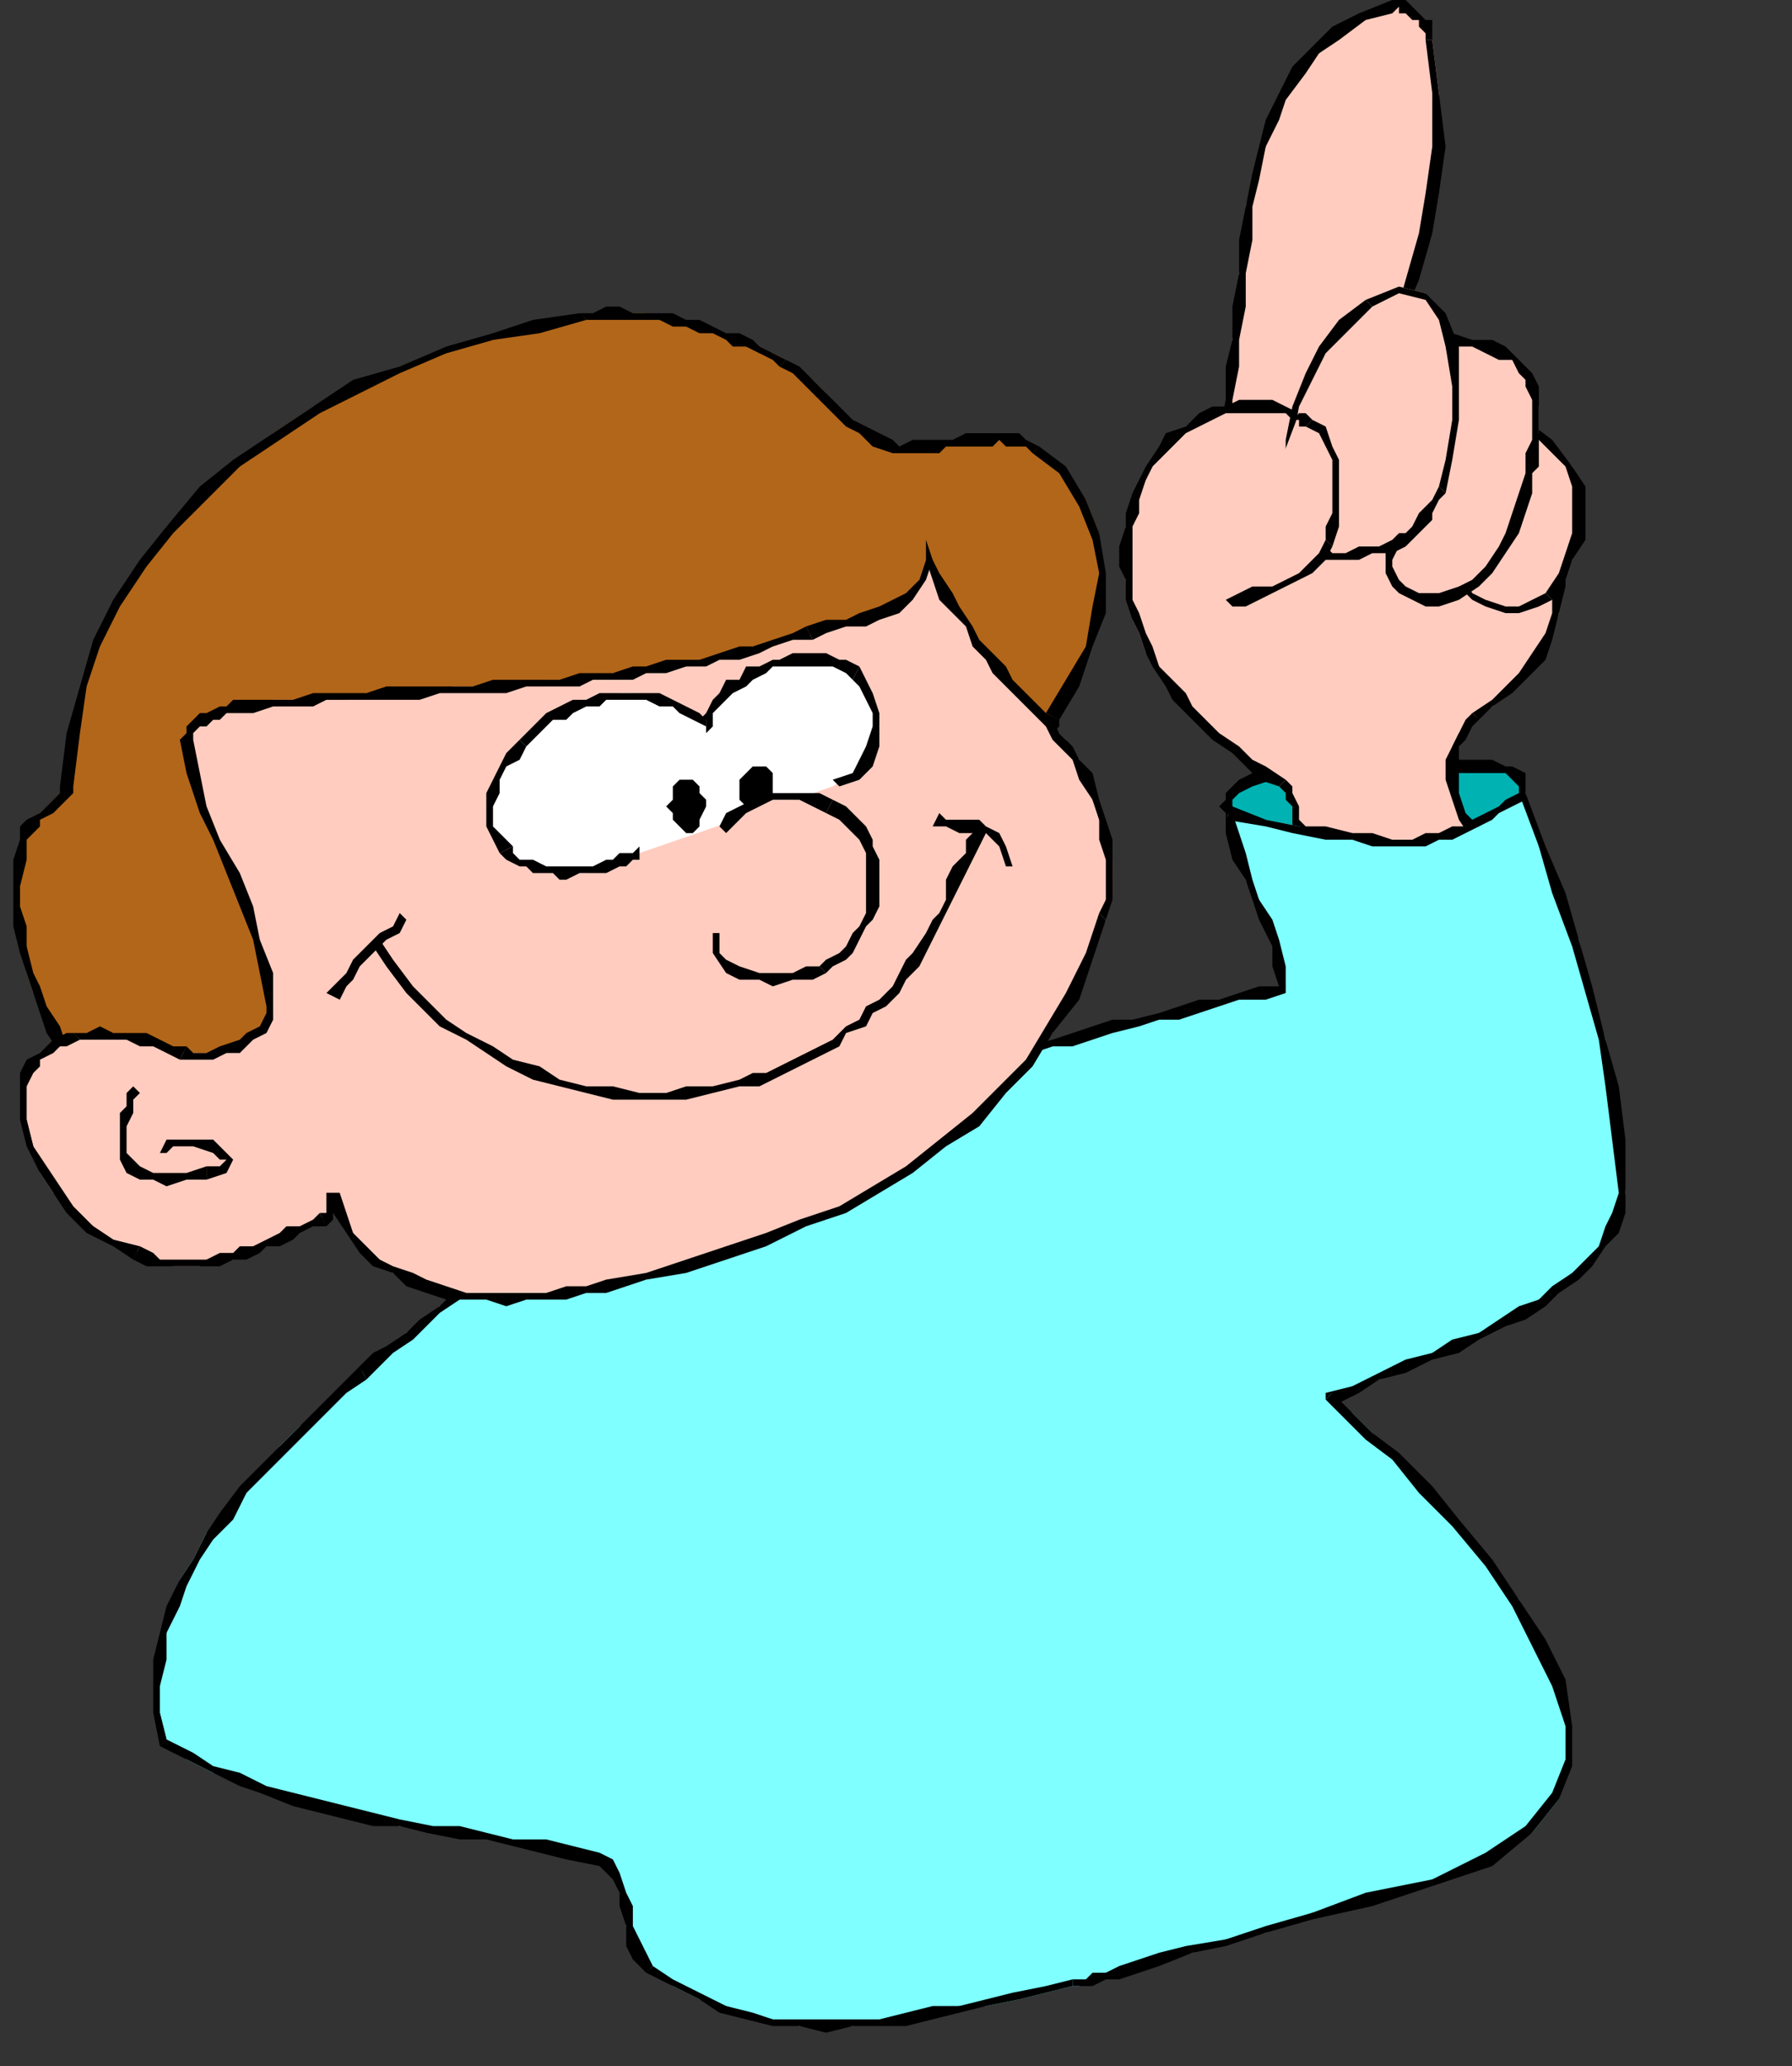<svg xmlns="http://www.w3.org/2000/svg" fill-rule="evenodd" height="310" preserveAspectRatio="none" stroke-linecap="round" width="269"><rect width="100%" height="100%" fill="#333333" stroke="none"/><style>.pen1{stroke:none}.brush3{fill:#000}.brush4{fill:#ffccbf}</style><path class="pen1" style="fill:#00b2b2" d="M184 122v-2l1-1 1-1 2-1 3-1h9l3-1h21l2 1h1l1 1 1 1v1l-1 1-1 2-1 1-2 1-1 1-2 2-2 1-2 1h-2l-2 1-2 1h-3l-2 1h-1l-1-1-1-1h-2l-1-1-2-1h-1l-2-1-2-1-1-1-2-1h-2l-1-1h-1l-1-1h-1z"/><path class="pen1 brush3" fill-rule="nonzero" d="m195 115-4 1h-3l-2 1-2 2v1l-1 1 1 1h1v-2l1-1 2-1 3-1h4zm34 4v-3l-2-1h-1l-2-1h-15l-3 1h-11v2h3l2-1h26l1 1 1 1v1zm-25 13h5l2-1h2l2-1 2-1 2-1 2-1 2-1 2-1 2-1 1-2 1-1v-2h-1l-1 1v1l-1 1-2 2-2 1-1 1-2 1-2 1-2 1h-2l-2 1h-2l-2 1h-2z"/><path class="pen1 brush3" fill-rule="nonzero" d="M184 122v1h2l1 1h1l2 1 1 1 2 1h2l1 1 2 1 2 1 1 1h1l1 1h1l1-1-1-1h-1l-1-1-2-1h-1l-2-1-2-1-2-1-1-1h-2l-1-1-2-1h-1l-1-1v1h-1v1z"/><path class="pen1 brush4" d="M184 65v-5l1-5v-4l1-5v-5l1-5v-5l1-4 2-5 1-4 2-4 2-3 3-3 3-3 3-2 5-2h3v1l1 1 1 1v1l1 1 1 8v8l-1 7-1 6-2 7-3 7-3 8-3 8h-19z"/><path class="pen1 brush3" fill-rule="nonzero" d="m209 0-5 2-4 2-3 3-3 3-2 4-2 4-1 4-1 4-1 5-1 5v5l-1 5v5l-1 4v5l-1 5h2v-5l1-5v-4l1-5v-5l1-5v-5l1-4 1-5 2-4 1-3 3-4 2-3 3-2 4-3 4-1zm6 6V3h-1l-1-1-1-1-1-1h-2v2l1-1v1h1l1 1h1v1l1 1v1z"/><path class="pen1 brush3" fill-rule="nonzero" d="M203 66h1l3-9 3-8 3-7 2-7 1-6 1-7-1-8-1-8h-1l1 8v8l-1 7-1 6-2 7-2 7-3 7-4 9h1v1h1z"/><path class="pen1 brush3" fill-rule="nonzero" d="m183 65 1 1h19v-1l-19-1 1 1h-2v1h1z"/><path class="pen1 brush4" d="M196 128v-1l-1-1v-3l-1-2v-1l-1-1-1-1-2-2-3-2-2-2-2-1-2-2-2-2-2-3-2-2-1-2-2-2-1-3-1-2v-3l-1-3v-8l1-2 1-3 1-2 1-2 1-2 2-2 2-2 2-1 2-1 2-1h7l2 1h2l39 21v9l-1 3-2 3-2 3-2 2-3 3-3 2v1l-2 1-1 2v8l2 3 2 3-26 2z"/><path class="pen1 brush3" fill-rule="nonzero" d="m192 118 1 1v1l1 1v3l1 2v3l2-1-1-1v-3l-1-1v-2l-1-2v-1l-1-1z"/><path class="pen1 brush3" fill-rule="nonzero" d="M168 82v3l1 2v3l1 3 1 2 1 3 1 2 2 3 1 2 2 2 2 2 2 2 3 2 2 2 2 2 3 1 1-1-3-2-2-1-2-2-3-2-2-2-2-2-1-2-2-2-2-2-1-3-1-2-1-3-1-2v-8zm10-18-3 1-1 2-2 3-1 2-1 2-1 3v2l-1 3h2v-3l1-2v-2l1-3 1-2 2-2 1-1 2-2zm17-2-2-1-2-1h-5l-2 1h-2l-2 1-2 2v1l2-1 2-1 2-1h9l1 1z"/><path class="pen1 brush3" fill-rule="nonzero" d="M235 83h-1l-39-21-1 1 40 21-1-1h2-1z"/><path class="pen1 brush3" fill-rule="nonzero" d="m222 108 2-2 3-2 2-2 3-3 1-3 1-4 1-4v-5h-2v9l-1 3-2 3-2 3-2 2-2 2-3 2z"/><path class="pen1 brush3" fill-rule="nonzero" d="m222 126 1-1-3-3-1-3v-7l1-1 1-2 1-1-1-1-1 1-1 2-1 2-1 2v3l1 3 1 3 2 3 1-1v1h2l-1-1z"/><path class="pen1 brush3" fill-rule="nonzero" d="M195 129h1l26-3v-1l-26 3h1l-2 1h1z"/><path class="pen1 brush4" d="m229 64 4 3 3 3 1 3v7l-1 4-2 3-2 2-2 2h-7l-2-1-2-2v-5l10-19z"/><path class="pen1 brush3" fill-rule="nonzero" d="m233 90 2-3 1-3 2-3v-8l-2-3-3-4-4-3v1l3 3 3 3 1 3v7l-1 3-1 3-2 3z"/><path class="pen1 brush3" fill-rule="nonzero" d="M218 82v4l1 2 2 2 2 1 3 1h2l3-1 2-1-1-1-2 1-2 1h-2l-3-1-2-1-1-2v-4z"/><path class="pen1 brush3" fill-rule="nonzero" d="M229 63h-1l-10 19 2 1 10-19h-1v-1h-1z"/><path class="pen1 brush4" d="M215 51h6l3 1 1 1 2 1 1 1 1 2 1 1v2l1 1v4l-1 1v5l-1 3-1 3-1 3-2 3-1 2-2 2-3 2-3 1h-4l-1-1-2-2v-1l-1-2 1-3 1-2 5-28z"/><path class="pen1 brush3" fill-rule="nonzero" d="m230 71 1-1V58l-1-2-1-1-2-2-1-1-2-1h-3l-3-1h-3v2h6l2 1 2 1h2l1 2 1 1v1l1 2v6l-1 2v3zm-14 20 3-1 3-2 2-2 2-3 2-3 1-3 1-3v-3h-1l-1 3-1 3-1 3-1 2-2 3-2 2-2 1-3 1zm-7-12-1 2v5l1 2 1 1 2 1 2 1h2v-2h-3l-2-1-1-1-1-2v-1l1-2 1-3z"/><path class="pen1 brush3" fill-rule="nonzero" d="m215 50-1 1-5 28h2l5-28-1 1v-2h-1v1z"/><path class="pen1 brush4" d="m206 45 4-2 4 1 2 3 2 5v17l-2 4v2l-1 1-1 2-1 1-1 1-2 1-1 1h-2l-1 1h-9l-1-1-1-2-1-5-1-5 1-4 1-5 1-4 3-4 3-4 4-4z"/><path class="pen1 brush3" fill-rule="nonzero" d="m217 74 1-5 1-6V52l-2-5-3-3-4-1-5 2 1 1 4-2 4 1 2 3 1 4 1 6v5l-1 6-1 4z"/><path class="pen1 brush3" fill-rule="nonzero" d="M207 83h2l2-1 1-1 1-1 2-2v-1l1-2 1-1-1-1-1 2-1 1-1 1-1 2-1 1h-1l-1 1-2 1zm-12-3 1 2 1 1 2 1h5l2-1h1v-1h-3l-2 1h-2l-1-1h-1l-1-1-1-1zm10-35-4 3-3 4-2 4-2 5-1 5v9l2 5h1l-1-5-1-5v-4l1-5 2-4 2-4 4-4 3-3z"/><path class="pen1 brush4" d="M195 62v1h1l2 2 1 2 1 2 1 2v3l-1 3v2l-1 3-1 2-1 1-2 2-2 1h-2l-2 1-2 1-3 1 11-29z"/><path class="pen1 brush3" fill-rule="nonzero" d="m197 63-1-1h-1l-1 1h1v1h1z"/><path class="pen1 brush3" fill-rule="nonzero" d="m200 82 1-3V69l-1-2-1-3-2-1-1 1 2 1 1 2 1 2v8l-1 2v2z"/><path class="pen1 brush3" fill-rule="nonzero" d="M185 91h2l2-1 2-1 2-1 2-1 2-1 2-2 1-2-1-1-1 2-2 2-1 1-2 1-2 1h-3l-2 1-2 1z"/><path class="pen1" style="fill:#7fffff" d="m161 298-4 1-4 1-5 1h-4l-4 1-4 1h-4l-4 1h-8l-4-1-4-1-3-1-4-1-4-2-4-3-1-2-1-2-1-2v-3l-1-2v-2l-2-2-1-1-4-1-5-1-4-1h-4l-4-1-5-1h-4l-4-1-4-1-4-1-4-1-4-1-4-2-4-1-4-2-3-3-1-4v-8l1-4 1-4 1-4 2-3 2-4 3-3 3-3 2-3 3-4 3-3 3-2 3-3 3-3 3-2 2-2 2-2 3-2 2-2 2-1 3-2 2-2 3-1 2-2 3-1 3-2 2-1 3-2 2-1 3-1 3-2 3-1 3-1 3-2 3-1 3-1 3-1 3-2 3-1 3-1 3-1 3-1 3-1 3-1 3-1 3-1 3-1 3-1 3-1h4l3-1 3-1 3-1 3-1 3-1h4l3-1 3-1 3-1h3l3-1 4-1-1-3-1-4-1-3-1-3-2-3-1-3-1-4-1-3 6 1 5 1 4 1 4 1h13l2-1 2-1h2l1-1 2-1 2-2 2-1 2 8 3 7 3 7 2 8 2 7 1 7 1 8 1 8-1 3-1 2-2 3-1 2-3 2-2 2-3 2-3 2-3 2-3 1-4 2-3 1-4 2-4 2-4 1-3 2 3 2 3 3 4 4 4 4 5 6 4 5 5 6 3 6 3 6 1 7v5l-1 6-4 5-6 4-9 3-9 3-9 2-7 3-6 1-5 2-5 1-3 1-3 1h-2l-2 1h-1l-1 1h-1z"/><path class="pen1 brush3" fill-rule="nonzero" d="m97 296 4 2 4 2 3 2 4 1 4 1h4l4 1 4-1h8l4-1 4-1 4-1 5-1 4-1 4-1v-1l-4 1-5 1-4 1-4 1h-4l-4 1-4 1h-16l-3-1-4-1-4-2-4-2-3-2z"/><path class="pen1 brush3" fill-rule="nonzero" d="m90 280 1 1 1 1 1 2v2l1 3v3l1 2 2 2 1-1-1-2-1-2-1-2v-3l-1-2-1-3-1-2-2-1zm-66-18 4 2 4 2 4 2 3 1 5 2 4 1 4 1 4 1h4l4 1 5 1h4l4 1 4 1 4 1 5 1v-2l-4-1-4-1h-5l-4-1-4-1h-4l-5-1-4-1-4-1-4-1-4-1-4-1-4-2-4-1-3-2-4-2-1 1z"/><path class="pen1 brush3" fill-rule="nonzero" d="m54 205-3 3-3 3-3 3-3 3-3 3-3 3-3 4-2 3-2 4-2 3-2 4-1 4-1 4v8l1 5 1-1-1-4v-4l1-4v-4l2-4 1-3 2-4 2-3 3-3 2-4 3-3 3-3 3-3 3-3 3-3 3-2z"/><path class="pen1 brush3" fill-rule="nonzero" d="m94 179-3 1-3 2-2 1-3 1-2 2-3 2-2 1-3 2-3 1-2 2-2 2-3 2-2 2-3 2-2 1-2 2 1 2 2-2 2-2 3-2 2-2 2-2 3-2 2-1 3-2 2-2 3-1 2-2 3-1 3-2 2-1 3-1 2-2zm48-19-3 1-3 1-3 1-3 1-3 1-3 1-3 1-3 2-3 1-3 1-3 1-3 2-3 1-3 1-3 2-3 1v1l3-1 3-1 3-2 3-1 3-1 3-1 3-2 3-1 3-1 3-1 3-1 3-1 3-1 3-1 3-1 3-1zm50-12h-3l-3 1-3 1h-3l-3 1-3 1-4 1h-3l-3 1-3 1-3 1-4 1-3 1h-3l-3 1-3 1v2l3-1 3-1 4-1 3-1 3-1h3l3-1 3-1 4-1 3-1h3l3-1 3-1 3-1h4l3-1v-1 1-1zm-7-27-1 1v3l1 4 2 3 1 3 1 3 2 4v3l1 3h1v-3l-1-4-1-3-2-3-1-3-1-4-1-3-1-3-1 1 1-2h-1v1z"/><path class="pen1 brush3" fill-rule="nonzero" d="M229 119h-1l-2 1-1 1-2 1-2 1-1 1h-2l-2 1h-2l-2 1h-3l-3-1h-3l-4-1h-4l-5-1-5-2-1 2 6 1 4 1 5 1h4l3 1h8l2-1h2l2-1 2-1 2-1 1-1 2-1 2-1-1-1h1v-1l-1 1z"/><path class="pen1 brush3" fill-rule="nonzero" d="M244 179v-8l-1-8-2-7-2-8-2-7-2-7-3-7-3-8h-1l3 8 2 7 3 8 2 7 2 7 1 7 1 8 1 8h2-1zm-44 30v2l4-2 3-2 4-1 4-2 4-1 3-2 4-2 3-1 3-2 2-2 3-2 2-2 2-3 2-2 1-3v-3h-1l-1 3-1 2-1 3-2 2-2 2-3 2-2 2-3 1-3 2-3 2-4 1-3 2-4 1-4 2-4 2-4 1v1z"/><path class="pen1 brush3" fill-rule="nonzero" d="m215 283 9-3 6-5 4-5 2-5v-6l-1-7-3-6-4-6-4-6-5-6-4-5-5-5-4-3-3-3-2-2-1-1-1 1 1 1 2 2 3 3 4 3 4 5 5 5 5 6 4 6 3 6 3 6 2 6v5l-2 5-4 5-6 4-8 4z"/><path class="pen1 brush3" fill-rule="nonzero" d="M161 298v1-1h3l2-1h2l3-1 3-1 5-2 5-1 6-2 7-2 9-2 9-3v-1l-10 2-8 3-7 2-6 2-6 1-4 1-3 1-3 1-2 1h-2l-1 1h-2v1-1z"/><path class="pen1" style="fill:#b26619" d="m158 107 3-5 2-5 2-6V80l-2-5-3-4-5-4h-1l-1-1h-10l-1 1h-8l-3-1-2-1-2-2-2-2-1-2-2-2-2-1-2-2-2-1h-2l-2-1-1-1-2-1h-2l-2-1h-2l-2-1h-2l-2-1h-8l-2 1-6 1-7 2-7 2-7 2-6 3-7 3-6 4-5 5-6 4-5 5-4 6-3 5-3 7-3 6-1 7-1 8v1H9l-1 1-1 1-1 1-1 1-1 1v2l-1 3v10l1 3v4l1 3 2 3 1 3 2 2 2 3 2 2 2 2 2 2 3 2 3 2h5l2-1 2-1 2-1 2-1 2-2 3-2 3-1 3-2 2-2 3-2 3-2 2-2 3-2 3-2 2-2 3-2 3-1 2-2 3-2 3-2 2-2 3-2 3-1 2-2 3-2 3-1 2-2 3-2 3-2 2-1 3-2 3-2 3-1 3-2 3-1 2-2 3-1 2-1 1-1h1l2-1 1-1h1l2-1 1-1h1l2-1h3l1-1h5v4l1 2 1 1 1 2h2l2 1 2-1v-2z"/><path class="pen1 brush3" fill-rule="nonzero" d="m155 68 4 3 3 5 2 5 1 5-1 5-1 6-3 5-3 5 2 1 3-5 2-6 2-5v-6l-1-6-2-5-3-5-4-3z"/><path class="pen1 brush3" fill-rule="nonzero" d="M134 68h7l1-1h7l1-1 1 1h3l1 1 1-1-2-1-1-1h-8l-2 1h-6l-2 1-1-1zm-17-13 2 1 2 2 2 2 2 2 2 2 2 1 2 2 3 1v-2l-2-1-2-1-2-1-2-2-2-2-2-2-2-2-2-1z"/><path class="pen1 brush3" fill-rule="nonzero" d="M88 48h11l2 1h2l2 1h2l2 1 1 1h2l2 1 2 1 1 1 1-1-2-1-2-1-1-1-2-1h-2l-2-1-2-1h-2l-2-1h-6l-2-1h-2l-2 1h-2z"/><path class="pen1 brush3" fill-rule="nonzero" d="m11 118 1-8 1-7 2-6 3-6 4-6 4-5 5-5 5-5 6-4 6-4 6-3 6-3 7-3 7-2 7-1 7-2-1-1-7 1-6 2-7 2-7 3-7 2-6 4-6 4-6 4-5 4-5 6-4 5-4 6-3 6-2 7-2 7-1 8zm-7 8 1-1 1-1v-1l2-1 1-1 1-1 1-1v-1H9v1l-1 1-1 1-1 1-2 1-1 1v2zm20 43-3-1-2-2-3-2-2-2-2-3-2-2-1-3-2-3-1-3-1-2-1-4v-3l-1-3v-3l1-4v-3H3l-1 3v10l1 4 1 3 1 3 1 3 1 3 2 3 2 2 2 3 2 2 3 2 3 2 3 1zm15-5-2 1-2 1-2 1-2 1-2 1-2 1h-1l-2-1v1l1 1h2l2-1h2l2-1 3-1 2-2 2-1z"/><path class="pen1 brush3" fill-rule="nonzero" d="m126 107-3 1-3 2-3 2-3 1-2 2-3 1-3 2-3 2-2 1-3 2-3 2-2 2-3 1-3 2-2 2-3 2-3 1-2 2-3 2-3 2-2 2-3 2-3 1-2 2-3 2-3 2-2 2-3 2-3 2-2 2-3 2-3 2 1 1 2-2 3-2 3-2 3-2 3-2 2-2 3-1 3-2 2-2 3-2 3-2 2-2 3-2 2-2 3-1 3-2 2-2 3-2 3-2 2-1 3-2 3-2 2-1 3-2 3-2 3-1 2-2 3-1 3-2 3-2 3-1 3-2z"/><path class="pen1 brush3" fill-rule="nonzero" d="m149 100-2-1h-2l-1 1h-3l-1 1h-2l-1 1h-2l-1 1h-1l-2 1-1 1h-1l-2 1-1 1 1 1h1l1-1 2-1h1l1-1 1-1h2l1-1 2-1h2l2-1h6l-1-1h1z"/><path class="pen1 brush3" fill-rule="nonzero" d="M158 109h-4l-1-1-2-1-1-1v-2l-1-2v-2h-1v5l1 1 2 2 1 1 2 1 2 1 2-1z"/><path class="pen1 brush3" fill-rule="nonzero" d="M157 107v2h1v1l1-1v-1z"/><path class="pen1 brush4" d="m139 84 2 3 1 2 2 3 1 2 2 2 1 2 2 2 2 2 1 2 2 2 1 1 2 2 1 1 1 1 1 2 1 1 1 3 1 3 1 3 1 3 1 3v3l-1 3v3l-3 6-2 5-3 6-4 4-4 5-4 4-4 4-5 3-5 3-6 3-5 3-6 2-6 2-6 2-6 2-6 1h-3l-3 1h-3l-3 1h-6l-3-1h-3l-3-1-3-1-2-1-2-2-3-2-1-2-2-3-1-3v2l-1 1-1 1-1 1h-2l-1 1-2 1-2 1h-2l-1 1-2 1h-4l-1 1h-4l-2-1h-2l-1-1-4-2-3-2-3-2-3-3-2-3-1-4-1-4-1-4 1-1v-2l1-1 1-2h1l2-1 1-1h1l2-1h4l2 1h2l3 1h2l2 1h6l2-1 2-1 1-2 1-1 1-2-1-5-1-5-2-5-2-5-2-5-2-5-2-5-1-5v-1l1-1h1v-1l2-1h1l1-1h4l3-1h11l3-1h11l2-1h11l3-1h7l3-1h5l3-1h3l2-1h3l3-1 2-1h3l3-1 3-1 2-1h3l3-1 2-1 3-1 2-2 1-2 1-3z"/><path class="pen1 brush3" fill-rule="nonzero" d="m162 114-1-2-1-1-1-1-1-2-1-1-2-2-1-1-2-2-1-2-2-2-2-2-1-2-2-3-1-2-2-3-1-2h-1l1 3 1 3 2 2 2 2 1 3 2 2 1 2 2 2 2 2 1 1 2 2 1 1 1 2 1 1 1 1 1 1zm4 24 1-3v-9l-1-3-1-3-1-4-2-2h-1l1 3 2 3 1 3v3l1 3v6l-1 2z"/><path class="pen1 brush3" fill-rule="nonzero" d="m91 194 6-2 6-1 6-2 6-2 6-3 6-2 5-3 5-3 5-4 5-3 4-5 4-4 3-5 4-5 2-6 2-6-1-1-2 6-3 6-3 5-3 5-4 4-4 4-5 4-5 4-5 3-5 3-6 2-5 2-6 2-6 2-6 2-6 1zm-40-15h-2l1 3 2 3 2 3 2 2 3 1 2 2 3 1 3 1h6l3 1 3-1h6l3-1h3v-2l-3 1h-3l-3 1H70l-3-1-3-1-2-1-3-1-2-1-2-2-2-2-1-3-1-3h-2z"/><path class="pen1 brush3" fill-rule="nonzero" d="m49 184 1-1v-1l1-2v-1h-2v3h-1z"/><path class="pen1 brush3" fill-rule="nonzero" d="m20 189 2 1h11l2-1h2l2-1 1-1h2l2-1 1-1 2-1h2l-1-2-1 1-2 1h-2l-1 1-2 1-2 1h-2l-1 1h-2l-2 1h-7l-1-1-2-1z"/><path class="pen1 brush3" fill-rule="nonzero" d="M3 164v4l1 4 2 4 2 3 2 3 3 3 4 2 3 2 1-2-4-1-3-2-3-3-2-3-2-3-2-3-1-4v-4zm8-9h-1l-2 1-1 1-1 1-2 1-1 2v3h1v-1l1-2 1-1v-1l2-1 1-1h1l2-1z"/><path class="pen1 brush3" fill-rule="nonzero" d="M28 157h-2l-2-1-2-1h-5l-2-1-2 1h-2l1 1h7l2 1h2l2 1 2 1z"/><path class="pen1 brush3" fill-rule="nonzero" d="M40 151v1l-1 2-2 1-1 1-3 1-2 1h-2l-1-1-1 2h5l2-1h2l2-2 2-1 1-2v-2zm-13-40 1 5 2 6 2 4 2 5 2 5 2 5 1 5 1 5h1v-5l-2-5-1-5-2-5-3-5-2-5-1-5-1-5zm8-6-1 1h-1l-2 1h-1l-1 1-1 1v1l-1 1h2v-1l1-1h1l1-1h1l1-1h1zm86-11-2 1-3 1-3 1h-2l-3 1-3 1h-5l-3 1h-2l-3 1h-5l-3 1H74l-3 1H58l-3 1h-8l-3 1h-9v2h3l3-1h6l2-1h14l3-1h10l3-1h8l2-1h6l2-1h3l3-1h3l2-1h3l3-1 2-1 3-1h3z"/><path class="pen1 brush3" fill-rule="nonzero" d="M140 84h-1l-1 3-2 2-2 1-2 1-3 1-2 1h-3l-3 1 1 2 2-1 3-1h3l2-1 3-1 2-2 2-3 1-3h-1 1l-1-3v3z"/><path class="pen1" style="fill:#fff" d="m125 118 3-2 2-2 1-2 1-3-1-2v-3l-1-2-2-1-1-1h-2l-1-1h-7l-1 1h-2l-1 1-2 1-1 1-1 1-1 2-1 1-1 1-2-1-1-1h-2l-2-1h-2l-2-1h-2l-2 1h-3l-2 1-2 1-1 1-2 1-1 1-2 1-1 2-1 2-1 2-1 2v5l1 2 1 2 1 1h1l1 1h2l2 1h5l2-1h2l2-1h1l1-1 29-10z"/><path class="pen1 brush3" fill-rule="nonzero" d="m128 102 1 1 1 2 1 2v2l-1 3-1 2-1 2-3 1 1 1 3-1 2-2 1-3v-5l-1-3-1-2-1-2z"/><path class="pen1 brush3" fill-rule="nonzero" d="M106 109h1v-2l1-1 1-1 1-1 2-1 1-1 2-1 1-1h9l2 1 1 1 1-2-2-1h-1l-2-1h-5l-2 1h-1l-2 1h-2l-1 2h-2l-1 2-1 1-1 2-1 1h1v2l1-1z"/><path class="pen1 brush3" fill-rule="nonzero" d="m79 112 1-1 2-2 1-1h2l1-1 2-1h2l1-1h6l2 1h2l1 1 2 1 2 1v-1l-1-1-2-1-2-1-2-1h-9l-2 1h-2l-2 1-2 1-1 1-2 2-1 1z"/><path class="pen1 brush3" fill-rule="nonzero" d="m77 127-2-2-1-1v-3l1-2v-2l1-2 2-1 1-2-1-1-2 2-1 2-1 2-1 2v5l1 2 1 2z"/><path class="pen1 brush3" fill-rule="nonzero" d="m96 127-1 1h-2l-1 1h-1l-2 1h-7l-2-1h-2l-1-1v-1l-2 1 1 1 2 1h1l1 1h3l1 1h1l2-1h4l2-1h1l1-1h1z"/><path class="pen1 brush3" d="M114 123h1v-1l1-1v-5l-1-1h-2l-1 1-1 1v3l1 1v1l2 1zm-11 2h1l1-1v-1l1-2v-1l-1-1v-1l-1-1h-2l-1 1v2l-1 1 1 1v1l1 1 1 1z"/><path class="pen1 brush4" d="m109 124 1-1 2-2 2-1h8l3 1 1 1 2 1 1 1 1 2 1 2v8l-1 1v2l-1 2-2 1-1 1-1 1-2 1-2 1-2 1h-5l-3-1-2-1-1-2-1-3 2-16z"/><path class="pen1 brush3" fill-rule="nonzero" d="m125 120-2-1h-7l-3 1-2 1-2 1-1 2 1 1 2-2 1-1 2-1 2-1h4l2 1 2 1z"/><path class="pen1 brush3" fill-rule="nonzero" d="M132 134v-5l-1-2v-1l-1-2-2-2-1-1-2-1-1 2 2 1 1 1 1 1 1 1 1 2v6zm-8 12 1-1 2-1 1-1 1-2 1-2 1-1 1-2v-2h-2v3l-1 2-1 1-1 2-1 1-2 1-1 1z"/><path class="pen1 brush3" fill-rule="nonzero" d="M107 140v3l2 3 2 1h3l2 1 3-1h3l2-1-1-1h-2l-2 1h-5l-3-1-2-1-1-1v-3zm4 22-4 1h-4l-3 1h-4l-4-1h-4l-4-1-3-2-4-1-3-2-4-2-3-2-3-3-2-2-3-4-2-3-1 1 2 3 3 4 2 2 3 3 4 2 3 2 3 2 4 2 4 1 4 1 4 1h11l4-1 4-1zm16-8-2 2-2 1-2 1-2 1-2 1-2 1h-2l-2 1v1h3l2-1 2-1 2-1 2-1 2-1 2-1 1-2zm20-30-2 2v2l-2 2-1 2v3l-1 2-1 1-1 2-2 3-1 1-1 2-1 2-2 2-2 1-1 2-2 1v1l3-1 1-2 2-1 2-2 1-2 2-2 1-2 1-2 1-2 1-2 1-2 1-2 1-2 1-2 1-2 1-2z"/><path class="pen1 brush3" fill-rule="nonzero" d="m152 130-1-3-1-2-2-1-1-1h-5l-1-1-1 2h2l2 1h4l1 1 1 1 1 3zM51 150l1-2 1-1 1-2 1-1 2-2 1-1 2-1 1-2-1-1-1 2-2 1-1 1-2 2-1 1-1 2-2 2-1 1zm-20 25-3 1h-5l-2-1-1-1-1-1v-4l1-2v-2l1-1-1-1-1 1v2l-1 1v7l1 2 2 1h2l2 1 3-1h3z"/><path class="pen1 brush3" fill-rule="nonzero" d="m25 173 1-1h3l3 1 1 1h1l-1 1h-2v2l3-1 1-2-1-1-2-2h-7l-1 2z"/></svg>
